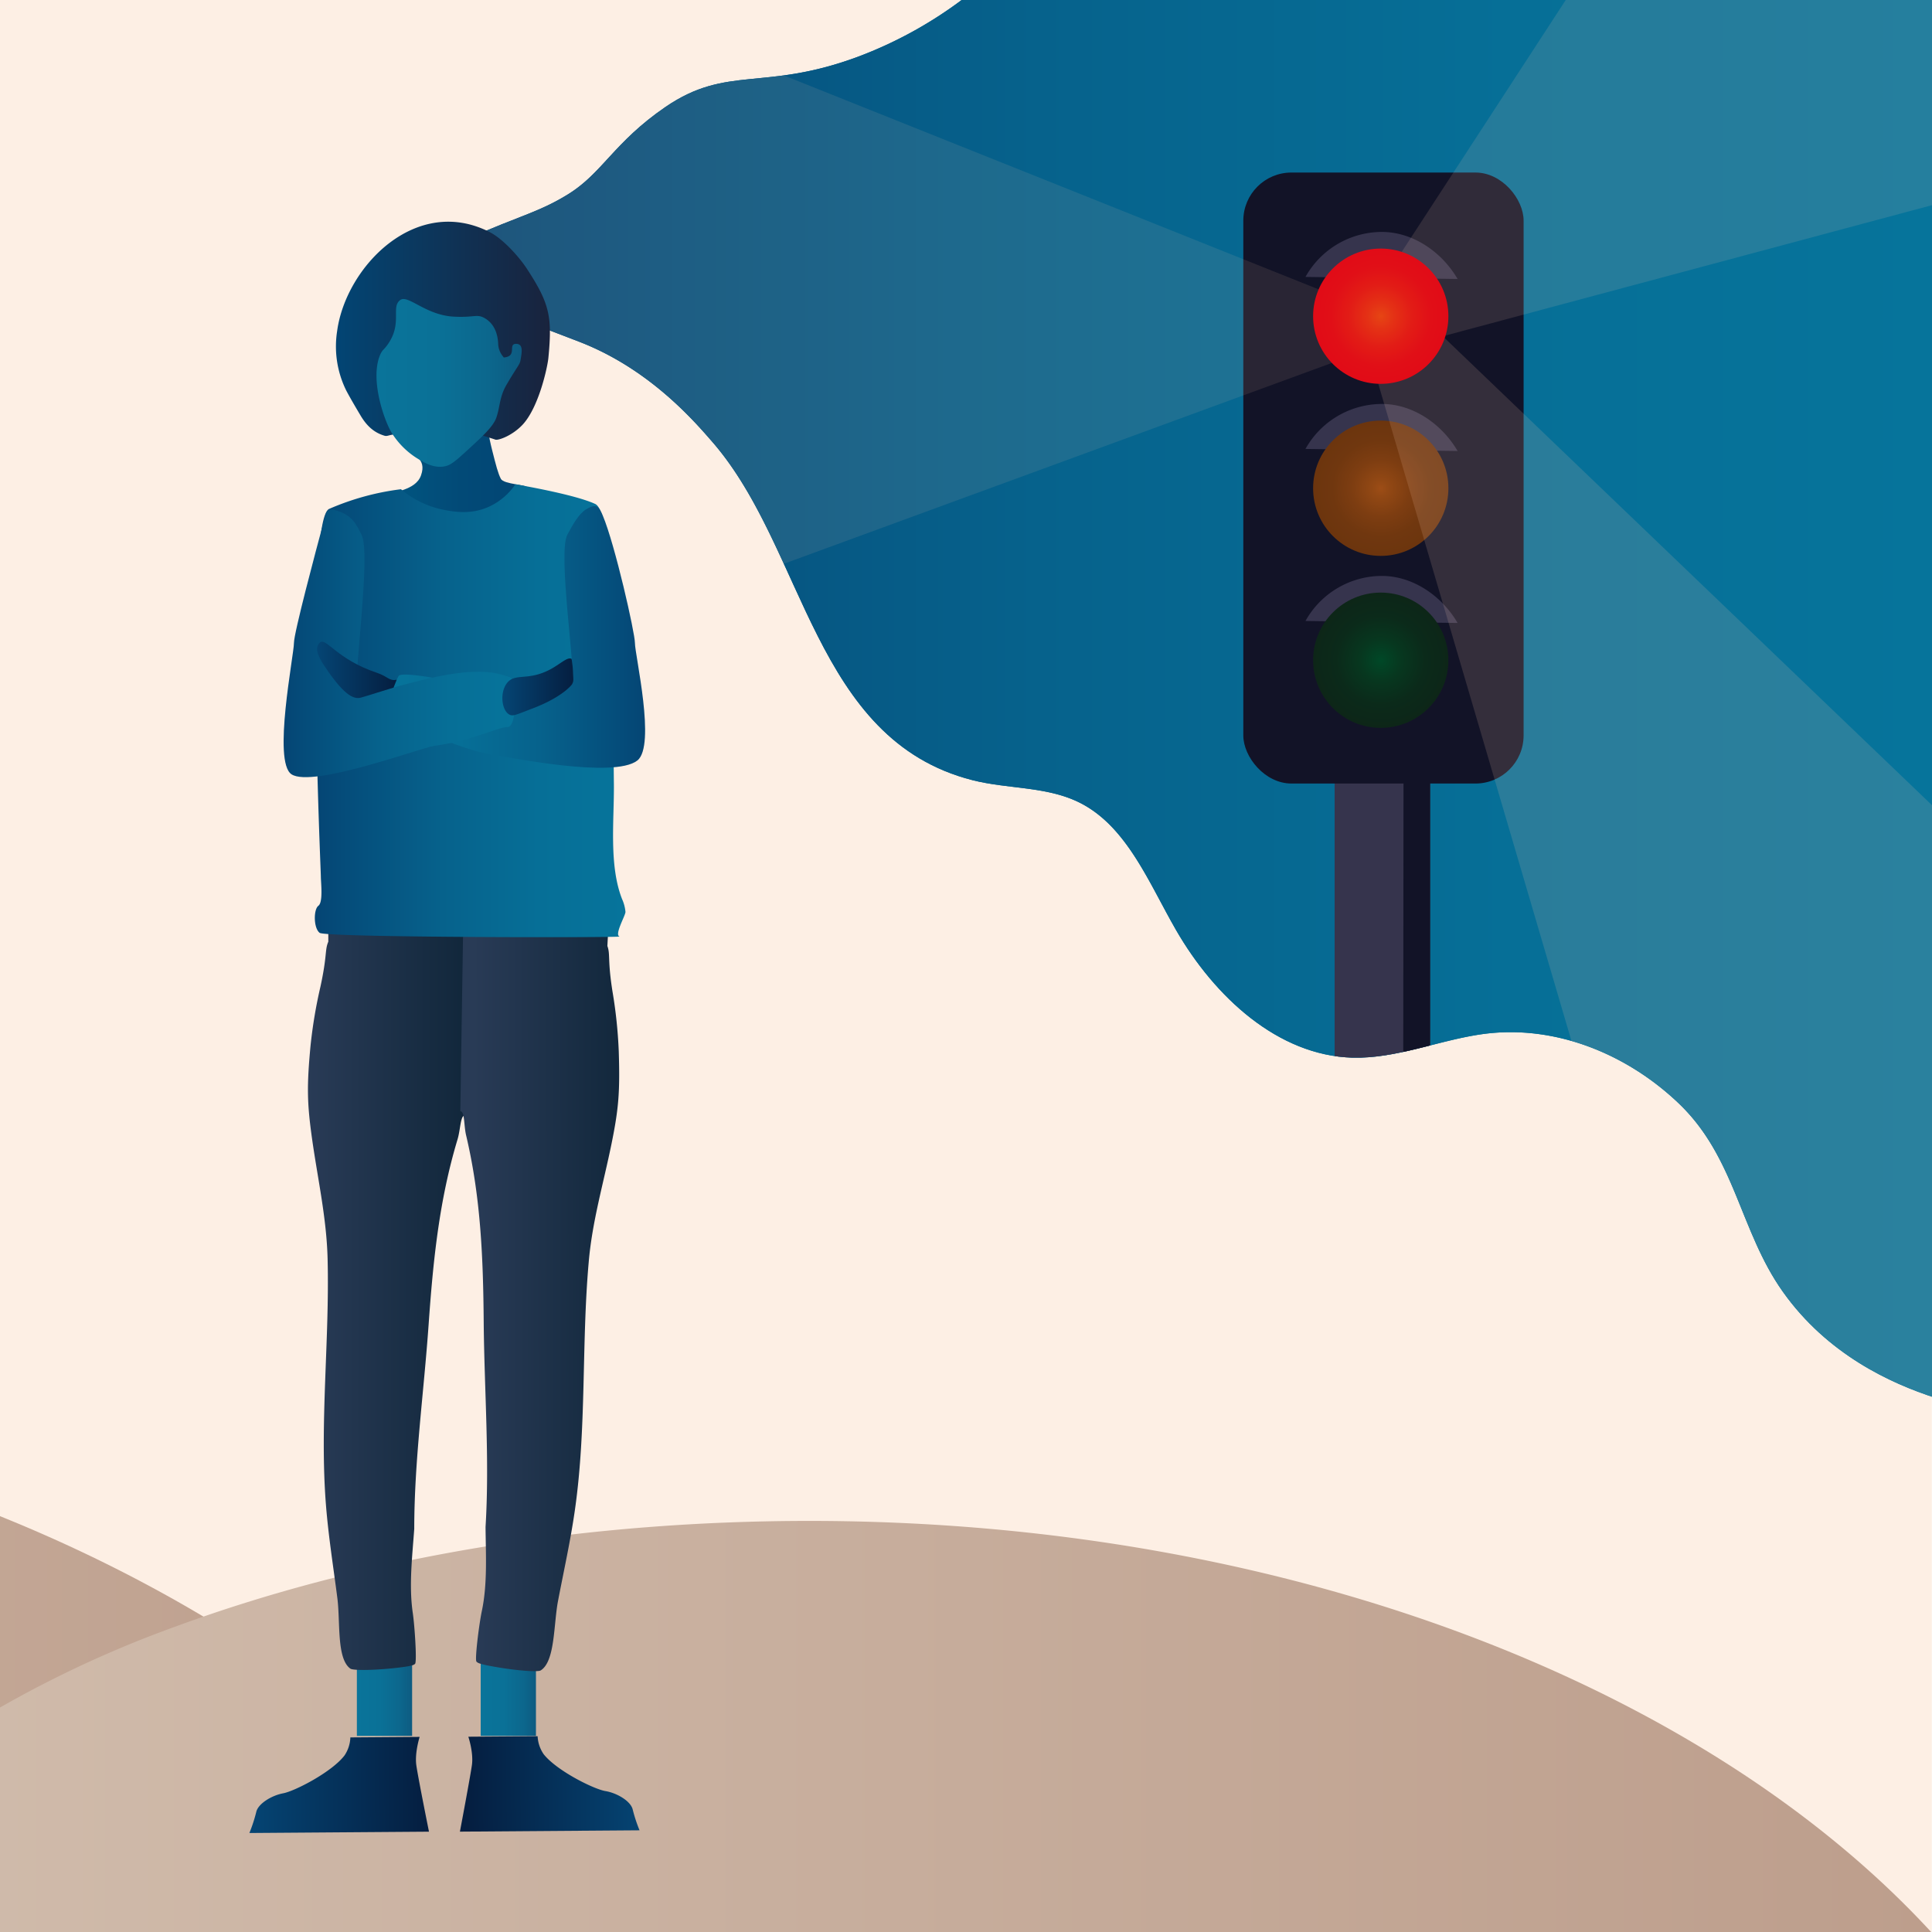 <svg id="b05d39d7-837a-4d48-8ffc-46932445be45" data-name="Layer 1" xmlns="http://www.w3.org/2000/svg" xmlns:xlink="http://www.w3.org/1999/xlink" viewBox="0 0 566.93 566.93"><defs><style>.ae9cb72a-4ad4-437d-8e49-af3f0b9c1673{fill:none;}.bab5c395-6bc1-4ad1-934c-fdb28dd83de3{fill:url(#f6899da3-5080-45af-8347-a477781751e4);}.b9a3b19d-3e0e-4dee-b7aa-632ddca9207a{clip-path:url(#e47d64c5-c83c-4c35-b344-b0ca70e39902);}.a3fa0a49-41ae-458c-a02c-e35e46aba21a{fill:#fdefe4;}.ab82654f-0ec0-4bbc-b457-85d6a158e7f3{fill:url(#ec52c3e7-1d2c-4967-8485-57d6c0bbb234);}.b13f7181-848a-4de3-a1d8-fe7d6fb87bb7{fill:url(#b6efce66-da45-4598-8e27-f7eb9c953401);}.f7470755-e173-45bc-bcf2-d4955e27a5ad{clip-path:url(#b2383744-5eff-488d-9813-95607ca6753e);}.ea92ea88-dc9a-4f85-9e5a-96c43fd663e9{clip-path:url(#f5be57ca-e13e-4fca-a95c-51cf856d564c);}.bc1b3757-2e6a-4070-9302-e40622f298a8{fill:#36344d;}.b50f5e03-2628-4efc-ac43-50f644ed126f{fill:#121327;}.a2e13297-959c-4ebf-a932-061ba24b4910{fill:url(#b01abbdc-9b67-47e5-bf81-4f818449ae1a);}.b3053c2f-f94d-4b92-aa8c-d9c9a270e8de{fill:url(#a22d0cf1-365b-48d4-a564-148f58c391f8);}.a2f19dbe-53b3-43fe-9d8a-5ccb7f1e7dd2,.bb6f1dd3-e940-4c91-9058-141a62545028,.f2b0a66d-595c-4ae6-8ab7-f6e2df5ced85{fill:#facdb2;}.bb6f1dd3-e940-4c91-9058-141a62545028{opacity:0.1;}.a2f19dbe-53b3-43fe-9d8a-5ccb7f1e7dd2{opacity:0.13;}.f2b0a66d-595c-4ae6-8ab7-f6e2df5ced85{opacity:0.15;}.aac00137-7d66-4f96-b0f0-d6d1b84b8671{fill:url(#bd49f088-f89a-473c-972a-d12cd47ace4e);}.f529f009-1ccb-44a2-8c9e-c17f3773d200{fill:url(#a956eeff-5ef8-4c16-8aa5-6101c2a5db04);}.ef5d3c9c-838d-401e-996b-9ecbfeb16bc3{fill:url(#f9d0817e-5a77-491f-b9d9-dcce46c27e83);}.b3c56b8c-9856-4be2-b53e-e184e14543f5{fill:url(#eb23192f-c35f-4bfc-95b3-f8f939baf599);}.eaf7e834-9400-4721-ba0b-6b68354e6151{fill:url(#a1531619-f9f4-4d21-b6f1-b8bf0db75ecd);}.b7b6323d-93cb-4c01-859c-3b0362395257{fill:url(#e418dfd0-d4b1-47a2-94ea-54ff48e0d5eb);}.f84c7f9f-ec8a-4594-a6b4-f1a46b91585f{fill:url(#bae5ffd2-d3ce-41f3-a6d3-cea5765e2cb6);}.f16f39f9-795a-49e3-9c6a-4bdcadce6413{fill:url(#b130a0f8-05db-49a4-9a2c-3c3f9d8916e3);}.fabc82a1-cfe3-48b1-8cdd-44a9c86b34e9{fill:url(#ae500c03-5d60-4c3e-af34-7228fbe1a418);}.ef2f6704-e67f-4125-983f-6e91931528cb{fill:url(#b21d9a63-3d3d-4016-b1d2-3dda9152a969);}.e8f0dc20-a538-4569-8843-8d7831cab7e4{fill:url(#b0034262-b803-4e80-8630-51e97804cff7);}.a51cbcd6-df74-4967-89c1-5bbd5b43a640{fill:url(#aea3552f-afc5-4c62-8bc1-c4ab084b3512);}.f02a825c-811e-4c66-b652-a95828f97f3d{fill:url(#adda1fc3-790a-491f-8943-889783d60124);}.f72ad0c6-df50-4c8d-9086-b013be37660c{fill:url(#f5e5ac69-5905-46d0-b5b3-e41b177db29e);}.bbb79684-0cfb-48ab-bc01-f4d65350e858{fill:url(#ab9aa485-c4f6-43e3-8092-716b148d1f8f);}</style><linearGradient id="f6899da3-5080-45af-8347-a477781751e4" x1="121.4" y1="204.79" x2="567.93" y2="204.79" gradientUnits="userSpaceOnUse"><stop offset="0" stop-color="#054574"/><stop offset="0.09" stop-color="#054c7a"/><stop offset="0.41" stop-color="#06628c"/><stop offset="0.72" stop-color="#066f97"/><stop offset="1" stop-color="#06749b"/></linearGradient><clipPath id="e47d64c5-c83c-4c35-b344-b0ca70e39902"><rect class="ae9cb72a-4ad4-437d-8e49-af3f0b9c1673" width="566.93" height="566.93"/></clipPath><linearGradient id="ec52c3e7-1d2c-4967-8485-57d6c0bbb234" x1="-521.97" y1="489.49" x2="165.49" y2="489.49" gradientUnits="userSpaceOnUse"><stop offset="0" stop-color="#d2beae"/><stop offset="1" stop-color="#bd9e8c"/></linearGradient><linearGradient id="b6efce66-da45-4598-8e27-f7eb9c953401" x1="-80.65" y1="507.62" x2="567.93" y2="507.62" xlink:href="#ec52c3e7-1d2c-4967-8485-57d6c0bbb234"/><clipPath id="b2383744-5eff-488d-9813-95607ca6753e"><path class="ae9cb72a-4ad4-437d-8e49-af3f0b9c1673" d="M138.39,69.57c13.27-5.95,19.63-7.25,28-12.37C176.78,50.9,180,41.85,195.3,31.37c18.11-12.38,28.89-4.45,56.57-14.76A122.84,122.84,0,0,0,283-.61H567.93v410.8c-13.19-4.26-31.69-12.74-44.75-31.12-12.67-17.84-13.9-39.33-30.5-55.23-15.5-14.84-36.82-23.3-57.7-20.38-12.84,1.8-25.27,7.26-38.22,6.89-21.71-.63-40.29-17.73-51.66-37.44-7.93-13.76-14.32-30.19-28-37.23-9.74-5-21.19-4.07-31.71-6.74-46.66-11.88-49-67.73-76.28-99.18-5.64-6.5-18.75-21.64-39.25-29.52-1.16-.44-14.73-5.63-28.87-11.06-12.91-5-19.38-7.53-19.62-11.07C121,72.74,132.32,72.29,138.39,69.57Z"/></clipPath><clipPath id="f5be57ca-e13e-4fca-a95c-51cf856d564c"><path class="bab5c395-6bc1-4ad1-934c-fdb28dd83de3" d="M138.39,69.57c13.27-5.95,19.63-7.25,28-12.37C176.78,50.9,180,41.85,195.3,31.37c18.11-12.38,28.89-4.45,56.57-14.76A122.84,122.84,0,0,0,283-.61H567.93v410.8c-13.19-4.26-31.69-12.74-44.75-31.12-12.67-17.84-13.9-39.33-30.5-55.23-15.5-14.84-36.82-23.3-57.7-20.38-12.84,1.8-25.27,7.26-38.22,6.89-21.71-.63-40.29-17.73-51.66-37.44-7.93-13.76-14.32-30.19-28-37.23-9.74-5-21.19-4.07-31.71-6.74-46.66-11.88-49-67.73-76.28-99.18-5.64-6.5-18.75-21.64-39.25-29.52-1.16-.44-14.73-5.63-28.87-11.06-12.91-5-19.38-7.53-19.62-11.07C121,72.74,132.32,72.29,138.39,69.57Z"/></clipPath><radialGradient id="b01abbdc-9b67-47e5-bf81-4f818449ae1a" cx="405.17" cy="143.27" r="19.85" gradientUnits="userSpaceOnUse"><stop offset="0" stop-color="#9d4d16"/><stop offset="0.12" stop-color="#924814"/><stop offset="0.43" stop-color="#7d3d11"/><stop offset="0.72" stop-color="#70370f"/><stop offset="1" stop-color="#6c350e"/></radialGradient><radialGradient id="a22d0cf1-365b-48d4-a564-148f58c391f8" cx="405.17" cy="193.74" r="19.85" gradientUnits="userSpaceOnUse"><stop offset="0" stop-color="#004827"/><stop offset="0.31" stop-color="#07371f"/><stop offset="0.66" stop-color="#0b2a1a"/><stop offset="1" stop-color="#0d2618"/></radialGradient><radialGradient id="bd49f088-f89a-473c-972a-d12cd47ace4e" cx="405.17" cy="92.79" r="19.85" gradientUnits="userSpaceOnUse"><stop offset="0" stop-color="#e64514"/><stop offset="0.2" stop-color="#e43115"/><stop offset="0.47" stop-color="#e21c16"/><stop offset="0.74" stop-color="#e10f17"/><stop offset="1" stop-color="#e10b17"/></radialGradient><linearGradient id="a956eeff-5ef8-4c16-8aa5-6101c2a5db04" x1="116.07" y1="134.3" x2="154.6" y2="134.3" gradientUnits="userSpaceOnUse"><stop offset="0" stop-color="#015580"/><stop offset="0.5" stop-color="#024a77"/><stop offset="1" stop-color="#024574"/></linearGradient><linearGradient id="f9d0817e-5a77-491f-b9d9-dcce46c27e83" x1="98.62" y1="97.07" x2="161.36" y2="97.07" gradientUnits="userSpaceOnUse"><stop offset="0" stop-color="#024574"/><stop offset="0.21" stop-color="#073e68"/><stop offset="1" stop-color="#19233d"/></linearGradient><linearGradient id="eb23192f-c35f-4bfc-95b3-f8f939baf599" x1="110.47" y1="112.32" x2="153.09" y2="112.32" gradientUnits="userSpaceOnUse"><stop offset="0" stop-color="#0a749a"/><stop offset="0.42" stop-color="#0a7197"/><stop offset="0.77" stop-color="#0c678d"/><stop offset="1" stop-color="#0d5b81"/></linearGradient><linearGradient id="a1531619-f9f4-4d21-b6f1-b8bf0db75ecd" x1="104.72" y1="497.86" x2="120.94" y2="497.86" xlink:href="#eb23192f-c35f-4bfc-95b3-f8f939baf599"/><linearGradient id="e418dfd0-d4b1-47a2-94ea-54ff48e0d5eb" x1="90.37" y1="381.38" x2="138.92" y2="381.38" gradientUnits="userSpaceOnUse"><stop offset="0" stop-color="#293b56"/><stop offset="1" stop-color="#10263a"/></linearGradient><linearGradient id="bae5ffd2-d3ce-41f3-a6d3-cea5765e2cb6" x1="141.06" y1="497.86" x2="157.27" y2="497.86" xlink:href="#eb23192f-c35f-4bfc-95b3-f8f939baf599"/><linearGradient id="b130a0f8-05db-49a4-9a2c-3c3f9d8916e3" x1="-1890.32" y1="319.02" x2="-1936.81" y2="316.17" gradientTransform="matrix(-1, -0.06, -0.06, 1, -1732.15, -53.28)" xlink:href="#e418dfd0-d4b1-47a2-94ea-54ff48e0d5eb"/><linearGradient id="ae500c03-5d60-4c3e-af34-7228fbe1a418" x1="78.47" y1="523.89" x2="131.17" y2="523.89" gradientTransform="translate(-8.51 0.53) rotate(-0.34)" gradientUnits="userSpaceOnUse"><stop offset="0" stop-color="#054574"/><stop offset="0.17" stop-color="#053e6b"/><stop offset="1" stop-color="#051e40"/></linearGradient><linearGradient id="b21d9a63-3d3d-4016-b1d2-3dda9152a969" x1="-17.05" y1="523.87" x2="35.65" y2="523.87" gradientTransform="matrix(-1, 0.01, 0.01, 1, 167.36, -0.53)" xlink:href="#ae500c03-5d60-4c3e-af34-7228fbe1a418"/><linearGradient id="b0034262-b803-4e80-8630-51e97804cff7" x1="92.46" y1="208.56" x2="183.59" y2="208.56" xlink:href="#f6899da3-5080-45af-8347-a477781751e4"/><linearGradient id="aea3552f-afc5-4c62-8bc1-c4ab084b3512" x1="-7544.59" y1="186.9" x2="-7469.02" y2="186.9" gradientTransform="matrix(-1, 0, 0, 1, -7355.28, 0)" xlink:href="#f6899da3-5080-45af-8347-a477781751e4"/><linearGradient id="adda1fc3-790a-491f-8943-889783d60124" x1="83.26" y1="188.77" x2="151.14" y2="188.77" xlink:href="#f6899da3-5080-45af-8347-a477781751e4"/><linearGradient id="f5e5ac69-5905-46d0-b5b3-e41b177db29e" x1="93.04" y1="196.55" x2="116.4" y2="196.55" gradientTransform="matrix(1, 0, 0, 1, 0, 0)" xlink:href="#ae500c03-5d60-4c3e-af34-7228fbe1a418"/><linearGradient id="ab9aa485-c4f6-43e3-8092-716b148d1f8f" x1="147.42" y1="201.56" x2="168.24" y2="201.56" gradientTransform="matrix(1, 0, 0, 1, 0, 0)" xlink:href="#ae500c03-5d60-4c3e-af34-7228fbe1a418"/></defs><title>Bible Dismissive</title><g class="b9a3b19d-3e0e-4dee-b7aa-632ddca9207a"><rect class="ae9cb72a-4ad4-437d-8e49-af3f0b9c1673" x="-236.94" y="-0.21" width="804.87" height="569.18"/><rect id="b8a8b45d-25d5-4c24-b87a-e231c80a1263" data-name="Background colour" class="a3fa0a49-41ae-458c-a02c-e35e46aba21a" x="-237.99" y="-0.4" width="804.87" height="569.16"/><path id="ed6493da-c07a-4b8c-9fa5-7a71652eb35e" data-name="Left hill" class="ab82654f-0ec0-4bbc-b457-85d6a158e7f3" d="M-522,569l687.46-.91C95.32,473.54-35.24,410-184.72,410c-66.43,0-135.1,12.21-197.63,40.35a329.6,329.6,0,0,0-77.48,48.44,301.8,301.8,0,0,0-34.61,34.29q-8.07,9.42-15.44,19.66C-511.6,555.15-519.7,569-522,569Z"/><path id="e60e00dd-8c80-4464-a79d-34379ec22b39" data-name="Right hill" class="b13f7181-848a-4de3-a1d8-fe7d6fb87bb7" d="M-80.65,569l648.58-.7c-66.21-73-189.38-122-330.4-122-62.67,0-127.46,9.43-186.45,31.15A327.77,327.77,0,0,0-22,514.81a266.81,266.81,0,0,0-32.66,26.47q-7.6,7.28-14.56,15.17C-70.86,558.3-78.5,569-80.65,569Z"/><g id="a3edc1ae-2286-4195-ac8b-419b47fbcde6" data-name="Thought bubble and traffic lights"><g class="f7470755-e173-45bc-bcf2-d4955e27a5ad"><g id="ac4b1c31-61fd-427a-8312-4a1b3b6120c7" data-name="Thought bubble"><path class="bab5c395-6bc1-4ad1-934c-fdb28dd83de3" d="M138.39,69.57c13.27-5.95,19.63-7.25,28-12.37C176.78,50.9,180,41.85,195.3,31.37c18.11-12.38,28.89-4.45,56.57-14.76A122.84,122.84,0,0,0,283-.61H567.93v410.8c-13.19-4.26-31.69-12.74-44.75-31.12-12.67-17.84-13.9-39.33-30.5-55.23-15.5-14.84-36.82-23.3-57.7-20.38-12.84,1.8-25.27,7.26-38.22,6.89-21.71-.63-40.29-17.73-51.66-37.44-7.93-13.76-14.32-30.19-28-37.23-9.74-5-21.19-4.07-31.71-6.74-46.66-11.88-49-67.73-76.28-99.18-5.64-6.5-18.75-21.64-39.25-29.52-1.16-.44-14.73-5.63-28.87-11.06-12.91-5-19.38-7.53-19.62-11.07C121,72.74,132.32,72.29,138.39,69.57Z"/><g class="ea92ea88-dc9a-4f85-9e5a-96c43fd663e9"><path class="bab5c395-6bc1-4ad1-934c-fdb28dd83de3" d="M138.39,69.57c13.27-5.95,19.63-7.25,28-12.37C176.78,50.9,180,41.85,195.3,31.37c18.11-12.38,28.89-4.45,56.57-14.76A122.84,122.84,0,0,0,283-.61H567.93v410.8c-13.19-4.26-31.69-12.74-44.75-31.12-12.67-17.84-13.9-39.33-30.5-55.23-15.5-14.84-36.82-23.3-57.7-20.38-12.84,1.8-25.27,7.26-38.22,6.89-21.71-.63-40.29-17.73-51.66-37.44-7.93-13.76-14.32-30.19-28-37.23-9.74-5-21.19-4.07-31.71-6.74-46.66-11.88-49-67.73-76.28-99.18-5.64-6.5-18.75-21.64-39.25-29.52-1.16-.44-14.73-5.63-28.87-11.06-12.91-5-19.38-7.53-19.62-11.07C121,72.74,132.32,72.29,138.39,69.57Z"/></g></g><g id="aa1fe648-5b23-4ac2-a62c-a2ced13de4e2" data-name="Traffic lights"><rect class="bc1b3757-2e6a-4070-9302-e40622f298a8" x="391.63" y="128.95" width="28.03" height="303.76" rx="6.36"/><path class="b50f5e03-2628-4efc-ac43-50f644ed126f" d="M411.94,129c9.35,0,7.72,0,7.72,25.66V407.05c0,10.79.91,20.54-8,24.51"/><rect class="b50f5e03-2628-4efc-ac43-50f644ed126f" x="364.84" y="50.63" width="82.25" height="179.29" rx="14.12"/><path class="bc1b3757-2e6a-4070-9302-e40622f298a8" d="M383.08,81.26a25.73,25.73,0,0,1,22.26-13.2c9.2-.06,17.75,5.85,22.38,13.8"/><path class="bc1b3757-2e6a-4070-9302-e40622f298a8" d="M383.08,131.74a25.73,25.73,0,0,1,22.26-13.2c9.2-.06,17.75,5.85,22.38,13.8"/><circle class="a2e13297-959c-4ebf-a932-061ba24b4910" cx="405.17" cy="143.27" r="19.85"/><path class="bc1b3757-2e6a-4070-9302-e40622f298a8" d="M383.08,182.22A25.71,25.71,0,0,1,405.34,169c9.2-.06,17.75,5.85,22.38,13.8"/><circle class="b3053c2f-f94d-4b92-aa8c-d9c9a270e8de" cx="405.17" cy="193.74" r="19.85"/><polygon class="bb6f1dd3-e940-4c91-9058-141a62545028" points="386.94 84.91 217.76 17.23 112.84 64.29 89.58 132.34 206.94 173.89 390.82 106.5 397.32 99.44 386.94 84.91"/><polygon class="a2f19dbe-53b3-43fe-9d8a-5ccb7f1e7dd2" points="420.5 99.44 596.5 52.28 652.33 -48.25 630.18 -116.68 511.32 -79.64 404.45 84.47 403.48 94.02 420.5 99.44"/><polygon class="f2b0a66d-595c-4ae6-8ab7-f6e2df5ced85" points="403.96 110.96 475.2 353.32 594.95 456.56 670.4 448.97 616.4 283.7 419.34 94.81 408.4 90.61 403.96 110.96"/><circle class="aac00137-7d66-4f96-b0f0-d6d1b84b8671" cx="405.17" cy="92.79" r="19.85"/></g></g></g><path id="f43aa3af-74f3-409d-a833-7c279143a451" data-name="Neck" class="f529f009-1ccb-44a2-8c9e-c17f3773d200" d="M140.68,112.61c.81.82,1.77,11.75,3.7,19.35,1.17,4.63,1.76,6.95,2.6,8.56s7.87,1.73,7.62,2.49c-.57,1.73-10.67,12.46-16.31,13.6-6.89,1.39-20-10-21.91-11.35s5.48-1,7.16-5.76c1.86-5.24-2.91-5.61-2.82-8.08C121,125.4,136.22,108.13,140.68,112.61Z"/><g id="befa0f96-d171-4a09-9b9d-12c1182c0a60" data-name="Head"><path id="a8d0347f-f733-47ec-a038-3971c287d11d" data-name="Hair" class="ef5d3c9c-838d-401e-996b-9ecbfeb16bc3" d="M118.06,127c-1.37.29-2.78.47-4.11.82a3,3,0,0,1-.66.11,2.2,2.2,0,0,1-.62-.12c-3.23-1-5.27-3.19-6.87-5.88-1.4-2.36-2.83-4.77-4.12-7.18a29.17,29.17,0,0,1-2.75-17.6c2.55-18.9,23.16-40.16,44.85-29,3.84,2,8.51,7.17,10.81,10.68,6.65,10.18,7.51,14,6.33,26.18-.26,2.7-2.76,14.33-7.47,19.51-3,3.27-7.23,4.8-8.11,4.48-2.31-.84-7.54-2-11.26-5.23-3-2.67-5.79-2.9-9-.62a30,30,0,0,1-4.16,2.9A12.72,12.72,0,0,1,118.06,127Z"/><path id="f47d20da-a805-4d1e-95c7-5e81895e58f8" data-name="Face" class="b3c56b8c-9856-4be2-b53e-e184e14543f5" d="M117.42,88.06c2.27-1.74,7.38,4.38,15.64,4.85,6.3.36,6.85-.94,9.32.54,3.09,1.86,3.73,5.32,3.81,7.47a6.14,6.14,0,0,0,1.33,3.58c.18.23.3.4.31.4,4.13-.34,1.08-4,3.61-4,2.28,0,1.64,2.71,1.31,4.75-.19,1.17-.59,1.45-2.77,5,0,0-.49.8-1.37,2.3-2.12,3.65-1.85,6.54-3,9.71-1,2.63-3.86,5.27-9.66,10.55-3,2.72-4.1,3.38-5.55,3.65-3.22.59-6-1.14-8.08-2.42a23.58,23.58,0,0,1-7.2-7.14c-2-3-6.36-14.69-3.92-22.26,1-2.94,1.46-1.91,3.35-5.19C117.73,94.24,114.82,90,117.42,88.06Z"/></g><rect id="eecb13ec-f0d7-4015-950a-2dc657ecd1e9" data-name="Left ankle" class="eaf7e834-9400-4721-ba0b-6b68354e6151" x="104.72" y="486.34" width="16.21" height="23.04"/><path id="be9a9bbf-a3c4-45e4-aa91-41b879c9af6b" data-name="Left leg" class="b7b6323d-93cb-4c01-859c-3b0362395257" d="M96.34,272.73h42.58l-2.51,54.59c-1.33,0-1.27,4.12-2.14,7-5.43,18-7.19,35.85-8.5,54.45-1.39,19.78-4.21,40-4.21,59.86-.57,8-1.61,16.66-.43,24.69.57,3.88,1.24,14.34.67,14.91-.38.39-1.06.69-5.42,1.19-6.81.77-12.78.78-13.55.24C98.74,486.78,99.89,476,99,469c-1.16-9.07-2.61-18.1-3.34-27.22-1.92-24.12,1.08-48.27.47-72.41-.3-12-2.91-23.44-4.58-35.34C90.12,323.79,90,318.87,91.11,307a141,141,0,0,1,2.94-17.55c2-9.22,1.23-10.67,2.29-13.11"/><rect id="e440b9f3-6d4a-4262-977e-41624b5c13fd" data-name="Right ankle" class="f84c7f9f-ec8a-4594-a6b4-f1a46b91585f" x="141.06" y="486.34" width="16.21" height="23.04"/><path id="aba260e4-eaa1-40ca-a6a3-4be2e2595d77" data-name="Right leg" class="f16f39f9-795a-49e3-9c6a-4bdcadce6413" d="M178.42,274.05l-42.5-2.6-.84,54.64c1.33,0,1,4.18,1.71,7.12,4.32,18.29,5,36.22,5.15,54.86.18,19.84,1.75,40.22.54,60,.07,8.06.59,16.73-1.09,24.67-.81,3.84-2.11,14.24-1.58,14.84.36.41,1,.76,5.34,1.52,6.75,1.19,12.7,1.57,13.51,1.07,4.25-2.62,3.77-13.48,5.08-20.35,1.72-9,3.72-17.91,5-27,3.4-24,1.88-48.25,4-72.3,1-12,4.34-23.22,6.73-35,2.06-10.16,2.48-15.07,2.1-27a138.23,138.23,0,0,0-1.86-17.7c-1.46-9.32-.57-10.72-1.48-13.23"/><path id="a4452f25-b361-4ec7-88e4-7ac5cefc3fb8" data-name="Left foot" class="fabc82a1-cfe3-48b1-8cdd-44a9c86b34e9" d="M123.14,509.68l-20.33.15a10.07,10.07,0,0,1-1.72,5.3c-3.73,4.87-14.56,10.46-18,11.1s-7.42,3.1-7.91,5.54a44.22,44.22,0,0,1-2,6.11l52.7-.39s-3.19-15.82-3.71-19.47S123.14,509.68,123.14,509.68Z"/><path id="aff7ffd0-c0b0-414e-8711-5f04f086ec4a" data-name="Right foot" class="ef2f6704-e67f-4125-983f-6e91931528cb" d="M137.43,509.63l20.33-.15a10.11,10.11,0,0,0,1.77,5.27c3.79,4.82,14.67,10.25,18.14,10.83s7.46,3,8,5.43a44,44,0,0,0,2,6.08l-52.71.39s3-15.87,3.52-19.53S137.43,509.63,137.43,509.63Z"/><path id="ac33593e-b0cd-4aad-844c-c1d11b949e7f" data-name="Body" class="e8f0dc20-a538-4569-8843-8d7831cab7e4" d="M117.66,143.56a27.75,27.75,0,0,0,13,6.13c2.86.51,7.72,1.37,13-1.08a19,19,0,0,0,7.57-6.49s17.31,2.89,23.44,5.77S180,205.58,180,205.58q0,12.18.14,24.35c.12,10.64-1.52,23.88,2.4,33.89a11.71,11.71,0,0,1,1,3.78c0,1.06-3.31,6.69-1.75,7.21,1.08.36-86.18.36-88-1.08s-1.8-6.86-.36-7.94.72-6.85.72-8.65-4.68-104.56,2.44-107.81A76.3,76.3,0,0,1,117.66,143.56Z"/><path id="ee67c5cc-d064-4732-9152-c7cf91828a2e" data-name="Right arm" class="a51cbcd6-df74-4967-89c1-5bbd5b43a640" d="M171.86,149.54c3.17-2,3.92-.88,5,1.69,3.64,8.65,9.45,34.49,9.45,37.4,0,3.61,6.23,30.19.72,34.53-6.86,5.4-38.09-1.07-41.82-1.58C133.67,220,117.66,211,114.77,211s1.09-10.82,2.17-12.62,20.34,2.52,20.34,2.52,29.56,2.89,30.65-.36-4.33-38.22-1.45-43.63C168.12,153.84,169.85,150.82,171.86,149.54Z"/><path id="b4e50e3c-2393-4d61-92b8-a70a441648c8" data-name="Left arm" class="f02a825c-811e-4c66-b652-a95828f97f3d" d="M98,149.6c-2.23-.55-2.35,1-2.94,3.21-2.45,9.05-8.8,32.91-8.8,35.82,0,3.61-6.32,34.89-.72,38.58,6.14,4.06,38.09-7.82,41.82-8.33,11.54-1.58,18.71-5.55,21.59-5.55s2.39-12.3,1.31-14.11c-.3-.5-2-1-4.19-1.54-8.43-1.9-20.45,1.37-28.8,3.57-8.62,2.28-12,4.61-12.62,2.66-1.08-3.24,4.33-41.6,1.44-47C104.49,153.84,103.44,151,98,149.6Z"/><path id="f2f4fde0-a118-44a5-82e6-192602dd39f8" data-name="Left hand" class="f72ad0c6-df50-4c8d-9086-b013be37660c" d="M116.4,199.46c-2.13.49-2.69-1-5.71-2-12-4-15-10.54-16.83-8.9-1.54,1.41-.8,3.67,1.26,6.76,5.41,8.11,8.49,10.22,11,9.32l9.36-2.87Z"/><path id="bd35d2b8-70f7-4cb9-84b2-aca392a53750" data-name="Right hand" class="bbb79684-0cfb-48ab-bc01-f4d65350e858" d="M148.81,200.39c2.42-3,6-.46,12.61-3.94,3-1.57,5.15-3.85,6.31-3.08a28.15,28.15,0,0,1,.41,3.78c.1,2.5.22,2.52-.18,3.47-.22.52-3.31,4.1-11.66,7.26-4.71,1.78-5.75,2.44-6.9,1.77C147.17,208.34,146.61,203.16,148.81,200.39Z"/></g></svg>